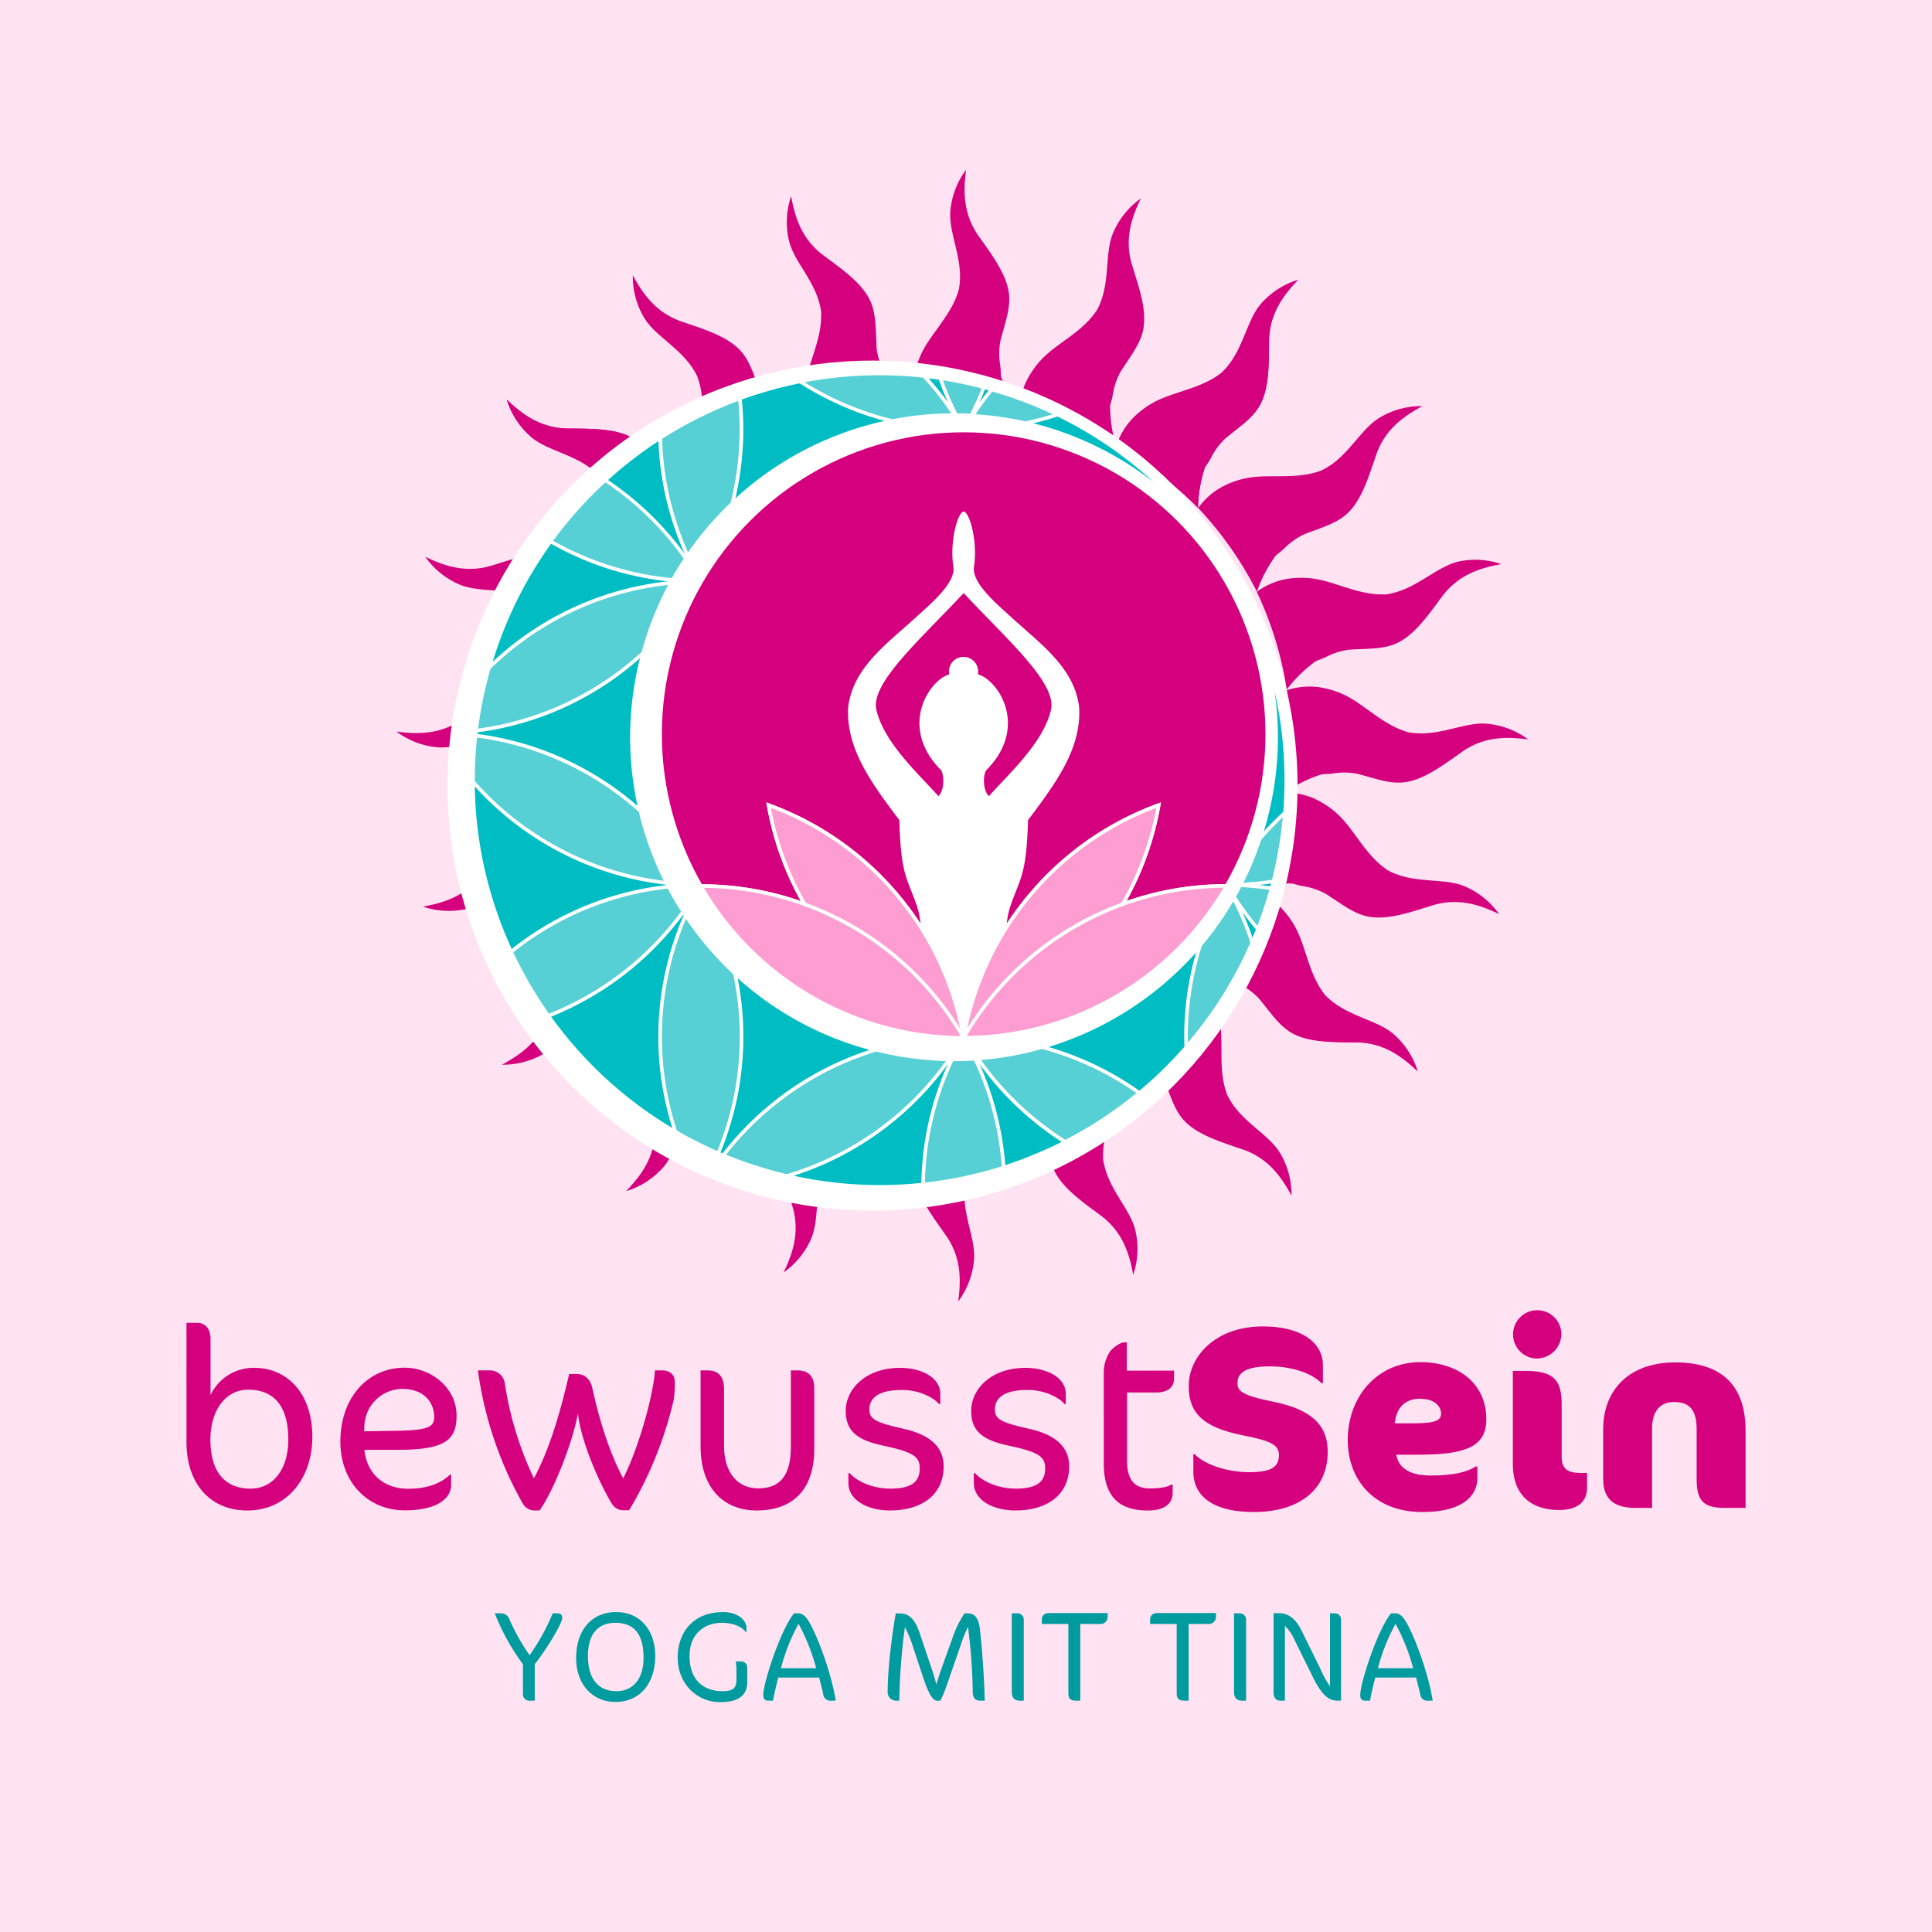 <svg xmlns="http://www.w3.org/2000/svg" viewBox="0 0 595.28 595.28"><defs><style>.cls-1{isolation:isolate;}.cls-2{fill:#ffe3f2;}.cls-3,.cls-8{fill:#d5007e;}.cls-4{fill:#009b9f;}.cls-5,.cls-9{fill:#fff;}.cls-6{fill:#00bdc3;}.cls-7{fill:#56d0d5;}.cls-10,.cls-8,.cls-9{stroke:#fff;stroke-miterlimit:10;stroke-width:1.1px;}.cls-10{fill:#fe9dd2;mix-blend-mode:multiply;}</style></defs><g class="cls-1"><g id="Ebene_1" data-name="Ebene 1"><rect class="cls-2" width="595.28" height="595.28"/><path class="cls-3" d="M294.17,74.83c1.07,4.45,2.18,9,1.32,14.1a4.36,4.36,0,0,1-.26.92c-1.31,4.33-4,8-6.58,11.63-1.34,1.85-2.6,3.59-3.66,5.39A26.86,26.86,0,0,0,281.42,118a22.46,22.46,0,0,0,1.07,8.63,109,109,0,0,1,31.51.53,41.58,41.58,0,0,1-5.49-11,3.65,3.65,0,0,1-.15-1.23,22.14,22.14,0,0,0-.19-2.47,21.14,21.14,0,0,1,.11-7.59c.28-1.08.58-2.15.88-3.2,1.21-4.29,2.25-8,1.63-11.79-.87-5.34-4.54-10.5-8.44-16l-.79-1.12c-4.84-6.83-4.77-13.91-3.88-20.48a24.88,24.88,0,0,0-4.85,12.63C292.54,68,293.33,71.34,294.17,74.83Z"/><path class="cls-3" d="M186,214.57a3.68,3.68,0,0,1-1.23.15,22.29,22.29,0,0,0-2.48.19,21.37,21.37,0,0,1-7.59-.11l-.73-.2-2.47-.68c-.77-.22-1.54-.44-2.3-.64-3.54-.95-6.5-1.48-9.48-1-5.34.88-10.51,4.55-16,8.45l-1.11.79c-6.83,4.84-13.91,4.77-20.48,3.87a24.73,24.73,0,0,0,12.62,4.86c3.14.29,6.43-.5,9.92-1.34,4.38-1.06,8.9-2.14,13.85-1.36a3.94,3.94,0,0,1,1.2.31c4.32,1.31,8,4,11.61,6.57,1.84,1.34,3.59,2.6,5.39,3.66a27.15,27.15,0,0,0,11.08,3.57,22.51,22.51,0,0,0,8.64-1.07,109.32,109.32,0,0,1,.52-31.51A41.52,41.52,0,0,1,186,214.57Z"/><path class="cls-3" d="M298.75,378.4c-1.07-4.45-2.17-9-1.32-14.1a3.66,3.66,0,0,1,.27-.91c1.3-4.33,4-8,6.58-11.64,1.33-1.85,2.59-3.59,3.66-5.39a27.1,27.1,0,0,0,3.57-11.09,22.85,22.85,0,0,0-1.07-8.63,109.39,109.39,0,0,1-31.52-.52,41.26,41.26,0,0,1,5.5,11,4.23,4.23,0,0,1,.15,1.23,22,22,0,0,0,.19,2.47,21.15,21.15,0,0,1-.12,7.59c-.28,1.08-.58,2.15-.87,3.2-1.21,4.29-2.26,8-1.64,11.79.87,5.34,4.55,10.51,8.44,16l.79,1.11c4.85,6.83,4.77,13.91,3.88,20.48a24.89,24.89,0,0,0,4.86-12.62C300.39,385.19,299.59,381.89,298.75,378.4Z"/><path class="cls-3" d="M407,238.66a3.92,3.92,0,0,1,1.23-.15,22.31,22.31,0,0,0,2.47-.19,21.37,21.37,0,0,1,7.59.11l.74.2,2.46.68c.77.22,1.54.44,2.3.64,3.54,1,6.51,1.48,9.48,1,5.35-.87,10.51-4.55,16-8.44l1.11-.79c6.83-4.85,13.92-4.78,20.49-3.88A25,25,0,0,0,458.17,223c-3.14-.29-6.43.51-9.92,1.34-4.38,1.06-8.9,2.14-13.85,1.37a3.9,3.9,0,0,1-1.19-.32c-4.32-1.31-8-4-11.61-6.57-1.85-1.33-3.6-2.6-5.39-3.66a27.2,27.2,0,0,0-11.09-3.57,22.71,22.71,0,0,0-8.64,1.07,109,109,0,0,1-.52,31.52A41.17,41.17,0,0,1,407,238.66Z"/><path class="cls-3" d="M341.19,81.55c-.36,4.56-.73,9.28-3.1,13.82a4.25,4.25,0,0,1-.54.79c-2.58,3.71-6.28,6.41-9.85,9-1.84,1.34-3.58,2.61-5.15,4a26.9,26.9,0,0,0-6.82,9.44,22.52,22.52,0,0,0-1.65,8.54,109,109,0,0,1,29.81,10.24,41.48,41.48,0,0,1-1.83-12.15,3.68,3.68,0,0,1,.24-1.22,21.6,21.6,0,0,0,.58-2.41,21.27,21.27,0,0,1,2.45-7.18c.6-.94,1.22-1.86,1.83-2.77,2.47-3.7,4.61-6.9,5.19-10.7.83-5.35-1.07-11.4-3.09-17.8l-.4-1.31c-2.5-8-.24-14.71,2.64-20.68A24.73,24.73,0,0,0,343,71.7C341.73,74.59,341.47,78,341.19,81.55Z"/><path class="cls-3" d="M195.11,181a3.63,3.63,0,0,1-1.22-.24,22.17,22.17,0,0,0-2.41-.58,21.22,21.22,0,0,1-7.18-2.46l-.65-.41-2.13-1.41c-.66-.45-1.33-.89-2-1.32-3.07-2-5.73-3.42-8.71-3.87-5.35-.83-11.4,1.07-17.8,3.09l-1.3.4c-8,2.5-14.71.24-20.68-2.64a24.8,24.8,0,0,0,10.5,8.52c2.9,1.25,6.28,1.51,9.85,1.79,4.49.35,9.13.71,13.59,3a4.16,4.16,0,0,1,1.05.67c3.7,2.58,6.39,6.27,9,9.84,1.35,1.84,2.62,3.58,4,5.15a27.34,27.34,0,0,0,9.44,6.82A22.72,22.72,0,0,0,197,209a109.18,109.18,0,0,1,10.23-29.81A41.75,41.75,0,0,1,195.11,181Z"/><path class="cls-3" d="M251.74,371.68c.35-4.56.72-9.28,3.1-13.82a4,4,0,0,1,.53-.79c2.58-3.71,6.28-6.41,9.86-9,1.84-1.34,3.58-2.61,5.14-4a26.86,26.86,0,0,0,6.82-9.44,22.81,22.81,0,0,0,1.66-8.55A109.24,109.24,0,0,1,249,315.83,41.43,41.43,0,0,1,250.87,328a4.19,4.19,0,0,1-.24,1.22,21.6,21.6,0,0,0-.58,2.41,21.52,21.52,0,0,1-2.46,7.18c-.6.94-1.21,1.86-1.82,2.77-2.48,3.7-4.61,6.9-5.2,10.7-.82,5.36,1.08,11.41,3.09,17.81l.41,1.3c2.5,8,.24,14.71-2.64,20.68A24.88,24.88,0,0,0,250,381.53C251.19,378.64,251.46,375.26,251.74,371.68Z"/><path class="cls-3" d="M397.82,272.21a4.33,4.33,0,0,1,1.22.24,21.91,21.91,0,0,0,2.4.58,21.27,21.27,0,0,1,7.19,2.46l.64.41,2.13,1.41,2,1.32c3.08,2,5.73,3.42,8.71,3.88,5.35.82,11.4-1.08,17.8-3.09l1.31-.41c8-2.5,14.7-.24,20.68,2.64a25.06,25.06,0,0,0-10.51-8.52c-2.89-1.24-6.27-1.51-9.85-1.79-4.49-.35-9.13-.71-13.59-3a3.94,3.94,0,0,1-1-.67c-3.71-2.58-6.4-6.27-9-9.84-1.35-1.84-2.62-3.58-4-5.14a27.14,27.14,0,0,0-9.44-6.83,22.71,22.71,0,0,0-8.54-1.65A109.09,109.09,0,0,1,385.67,274,41.82,41.82,0,0,1,397.82,272.21Z"/><path class="cls-3" d="M383.83,102.47c-1.75,4.23-3.56,8.61-7.22,12.18a4,4,0,0,1-.76.6c-3.6,2.73-8,4.15-12.16,5.53-2.16.71-4.21,1.39-6.13,2.22a26.79,26.79,0,0,0-9.4,6.87,22.47,22.47,0,0,0-4.21,7.61,109.46,109.46,0,0,1,25.19,19,41.42,41.42,0,0,1,2-12.12,3.69,3.69,0,0,1,.6-1.08,23.34,23.34,0,0,0,1.3-2.11A21.26,21.26,0,0,1,377.6,135c.86-.71,1.73-1.39,2.59-2.07,3.5-2.76,6.52-5.13,8.25-8.57,2.44-4.84,2.5-11.18,2.57-17.89v-1.37c.09-8.37,4.32-14.06,8.9-18.85a25,25,0,0,0-11.35,7.36C386.49,96,385.2,99.16,383.83,102.47Z"/><path class="cls-3" d="M214.16,151.93a3.87,3.87,0,0,1-1.09-.6A20.8,20.8,0,0,0,211,150a21.41,21.41,0,0,1-6.07-4.55l-.48-.6c-.54-.66-1.07-1.33-1.6-2s-1-1.25-1.48-1.87c-2.31-2.84-4.39-5-7.09-6.37-4.83-2.44-11.17-2.5-17.89-2.57H175c-8.37-.1-14.06-4.32-18.85-8.9a24.9,24.9,0,0,0,7.36,11.35c2.37,2.07,5.5,3.37,8.82,4.74,4.16,1.72,8.45,3.5,12,7a3.86,3.86,0,0,1,.78,1c2.73,3.6,4.15,7.93,5.53,12.13.71,2.17,1.38,4.22,2.21,6.14a27.13,27.13,0,0,0,6.87,9.4,22.69,22.69,0,0,0,7.62,4.21,109,109,0,0,1,18.95-25.19A41.36,41.36,0,0,1,214.16,151.93Z"/><path class="cls-3" d="M209.1,350.76c1.75-4.23,3.56-8.6,7.22-12.18a3.62,3.62,0,0,1,.75-.59c3.6-2.73,8-4.16,12.16-5.54,2.17-.71,4.21-1.39,6.13-2.21a27.07,27.07,0,0,0,9.41-6.87,22.79,22.79,0,0,0,4.21-7.62,109,109,0,0,1-25.19-18.95,41.36,41.36,0,0,1-2,12.12,3.93,3.93,0,0,1-.6,1.08,20.45,20.45,0,0,0-1.3,2.12,21.45,21.45,0,0,1-4.56,6.07c-.86.71-1.73,1.39-2.59,2.07-3.49,2.76-6.51,5.13-8.25,8.57-2.43,4.84-2.5,11.18-2.56,17.89l0,1.37c-.09,8.37-4.31,14.06-8.9,18.85a24.88,24.88,0,0,0,11.35-7.36C206.43,357.21,207.73,354.08,209.1,350.76Z"/><path class="cls-3" d="M378.77,301.3a4.08,4.08,0,0,1,1.08.6,20.15,20.15,0,0,0,2.11,1.3,21.3,21.3,0,0,1,6.08,4.56l.48.59c.54.66,1.06,1.33,1.59,2l1.49,1.87c2.3,2.85,4.39,5,7.08,6.38,4.84,2.43,11.17,2.49,17.89,2.56h1.36c8.38.1,14.06,4.32,18.85,8.9a25,25,0,0,0-7.35-11.34c-2.37-2.08-5.51-3.38-8.82-4.75-4.16-1.72-8.46-3.5-12-7a3.81,3.81,0,0,1-.79-.95c-2.72-3.6-4.15-7.94-5.53-12.14-.71-2.17-1.38-4.22-2.21-6.13a27.07,27.07,0,0,0-6.87-9.41,22.65,22.65,0,0,0-7.61-4.21,109.25,109.25,0,0,1-19,25.19A41.42,41.42,0,0,1,378.77,301.3Z"/><path class="cls-3" d="M383.83,102.47c-1.75,4.23-3.56,8.61-7.22,12.18a4,4,0,0,1-.76.6c-3.6,2.73-8,4.15-12.16,5.53-2.16.71-4.21,1.39-6.13,2.22a26.79,26.79,0,0,0-9.4,6.87,22.47,22.47,0,0,0-4.21,7.61,109.46,109.46,0,0,1,25.19,19,41.42,41.42,0,0,1,2-12.12,3.69,3.69,0,0,1,.6-1.08,23.34,23.34,0,0,0,1.3-2.11A21.26,21.26,0,0,1,377.6,135c.86-.71,1.73-1.39,2.59-2.07,3.5-2.76,6.52-5.13,8.25-8.57,2.44-4.84,2.5-11.18,2.57-17.89v-1.37c.09-8.37,4.32-14.06,8.9-18.85a25,25,0,0,0-11.35,7.36C386.49,96,385.2,99.16,383.83,102.47Z"/><path class="cls-3" d="M214.16,151.93a3.87,3.87,0,0,1-1.09-.6A20.8,20.8,0,0,0,211,150a21.41,21.41,0,0,1-6.07-4.55l-.48-.6c-.54-.66-1.07-1.33-1.6-2s-1-1.25-1.48-1.87c-2.31-2.84-4.39-5-7.09-6.37-4.83-2.44-11.17-2.5-17.89-2.57H175c-8.37-.1-14.06-4.32-18.85-8.9a24.9,24.9,0,0,0,7.36,11.35c2.37,2.07,5.5,3.37,8.82,4.74,4.16,1.72,8.45,3.5,12,7a3.86,3.86,0,0,1,.78,1c2.73,3.6,4.15,7.93,5.53,12.13.71,2.17,1.38,4.22,2.21,6.14a27.13,27.13,0,0,0,6.87,9.4,22.69,22.69,0,0,0,7.62,4.21,109,109,0,0,1,18.95-25.19A41.36,41.36,0,0,1,214.16,151.93Z"/><path class="cls-3" d="M209.1,350.76c1.75-4.23,3.56-8.6,7.22-12.18a3.62,3.62,0,0,1,.75-.59c3.6-2.73,8-4.16,12.16-5.54,2.17-.71,4.21-1.39,6.13-2.21a27.07,27.07,0,0,0,9.41-6.87,22.79,22.79,0,0,0,4.21-7.62,109,109,0,0,1-25.19-18.95,41.36,41.36,0,0,1-2,12.12,3.93,3.93,0,0,1-.6,1.08,20.45,20.45,0,0,0-1.3,2.12,21.45,21.45,0,0,1-4.56,6.07c-.86.71-1.73,1.39-2.59,2.07-3.49,2.76-6.51,5.13-8.25,8.57-2.43,4.84-2.5,11.18-2.56,17.89l0,1.37c-.09,8.37-4.31,14.06-8.9,18.85a24.88,24.88,0,0,0,11.35-7.36C206.43,357.21,207.73,354.08,209.1,350.76Z"/><path class="cls-3" d="M378.77,301.3a4.08,4.08,0,0,1,1.08.6,20.15,20.15,0,0,0,2.11,1.3,21.3,21.3,0,0,1,6.08,4.56l.48.59c.54.66,1.06,1.33,1.59,2l1.49,1.87c2.3,2.85,4.39,5,7.08,6.38,4.84,2.43,11.17,2.49,17.89,2.56h1.36c8.38.1,14.06,4.32,18.85,8.9a25,25,0,0,0-7.35-11.34c-2.37-2.08-5.51-3.38-8.82-4.75-4.16-1.72-8.46-3.5-12-7a3.81,3.81,0,0,1-.79-.95c-2.72-3.6-4.15-7.94-5.53-12.14-.71-2.17-1.38-4.22-2.21-6.13a27.07,27.07,0,0,0-6.87-9.41,22.65,22.65,0,0,0-7.61-4.21,109.25,109.25,0,0,1-19,25.19A41.42,41.42,0,0,1,378.77,301.3Z"/><path class="cls-3" d="M417.91,135.54c-3,3.49-6,7.09-10.63,9.36a4.61,4.61,0,0,1-.9.33c-4.27,1.48-8.84,1.5-13.27,1.51-2.28,0-4.44,0-6.52.21a26.83,26.83,0,0,0-11.06,3.63,22.37,22.37,0,0,0-6.36,5.94,109.51,109.51,0,0,1,18.1,25.8,41.33,41.33,0,0,1,5.65-10.9,4.32,4.32,0,0,1,.91-.85,21.11,21.11,0,0,0,1.89-1.6,21.37,21.37,0,0,1,6.21-4.37c1-.41,2.07-.79,3.1-1.17,4.18-1.54,7.79-2.87,10.5-5.61,3.81-3.84,5.83-9.85,8-16.21l.44-1.3c2.68-7.94,8.45-12,14.29-15.18a24.8,24.8,0,0,0-13.07,3.5C422.44,130.24,420.24,132.81,417.91,135.54Z"/><path class="cls-3" d="M241.27,130.15a3.82,3.82,0,0,1-.85-.9,20.12,20.12,0,0,0-1.61-1.89,21.37,21.37,0,0,1-4.37-6.21l-.27-.71c-.31-.8-.6-1.6-.9-2.4s-.55-1.5-.83-2.24c-1.32-3.42-2.63-6.13-4.77-8.25-3.85-3.81-9.86-5.83-16.22-8l-1.29-.43c-7.94-2.68-12-8.45-15.18-14.29a24.85,24.85,0,0,0,3.49,13.07c1.61,2.7,4.19,4.9,6.92,7.23,3.42,2.93,7,6,9.24,10.4a4,4,0,0,1,.45,1.16c1.48,4.26,1.49,8.83,1.51,13.25,0,2.28,0,4.44.2,6.52a27.18,27.18,0,0,0,3.63,11.06,22.78,22.78,0,0,0,5.94,6.36,109.57,109.57,0,0,1,25.81-18.1A41.36,41.36,0,0,1,241.27,130.15Z"/><path class="cls-3" d="M175,317.69c3-3.48,6.05-7.09,10.63-9.36a4.2,4.2,0,0,1,.9-.32c4.27-1.49,8.85-1.5,13.28-1.52,2.28,0,4.43,0,6.51-.21a26.9,26.9,0,0,0,11.07-3.62,22.82,22.82,0,0,0,6.36-6,108.72,108.72,0,0,1-18.1-25.8,41.66,41.66,0,0,1-5.66,10.9,3.87,3.87,0,0,1-.91.85,21.11,21.11,0,0,0-1.89,1.6,21,21,0,0,1-6.2,4.37c-1,.41-2.08.79-3.11,1.17-4.17,1.54-7.78,2.87-10.49,5.61-3.81,3.85-5.83,9.86-8,16.22l-.43,1.29c-2.68,7.94-8.45,12-14.29,15.18a24.85,24.85,0,0,0,13.06-3.49C170.48,323,172.68,320.42,175,317.69Z"/><path class="cls-3" d="M351.66,323.08a3.88,3.88,0,0,1,.85.91,19.85,19.85,0,0,0,1.6,1.88,21.37,21.37,0,0,1,4.37,6.21l.28.71c.3.8.6,1.6.89,2.4s.55,1.5.84,2.24c1.31,3.42,2.62,6.13,4.76,8.25,3.85,3.81,9.86,5.83,16.22,8l1.3.43c7.93,2.68,12,8.45,15.17,14.29a25,25,0,0,0-3.49-13.06c-1.61-2.71-4.19-4.91-6.91-7.24-3.43-2.92-7-5.95-9.24-10.4a4,4,0,0,1-.46-1.16c-1.47-4.26-1.49-8.83-1.5-13.25,0-2.28,0-4.43-.21-6.51a27.22,27.22,0,0,0-3.63-11.07,22.64,22.64,0,0,0-5.94-6.36,108.93,108.93,0,0,1-25.8,18.1A41.51,41.51,0,0,1,351.66,323.08Z"/><path class="cls-3" d="M440.11,177.53c-3.9,2.4-7.94,4.87-13,5.61a3.86,3.86,0,0,1-1,0c-4.52.09-8.87-1.31-13.09-2.67-2.17-.7-4.22-1.35-6.26-1.81a26.93,26.93,0,0,0-11.65,0,22.66,22.66,0,0,0-7.88,3.69,108.69,108.69,0,0,1,9.24,30.13,41.79,41.79,0,0,1,8.75-8.62,4,4,0,0,1,1.13-.52,22.52,22.52,0,0,0,2.29-.95,21.25,21.25,0,0,1,7.25-2.23c1.11-.07,2.22-.12,3.32-.16,4.45-.17,8.29-.32,11.71-2.09,4.81-2.48,8.59-7.57,12.58-13l.82-1.1c5-6.72,11.76-8.83,18.28-10a24.76,24.76,0,0,0-13.51-.72C446.06,173.88,443.17,175.66,440.11,177.53Z"/><path class="cls-3" d="M273.78,117.82a4,4,0,0,1-.53-1.13,22.1,22.1,0,0,0-.94-2.29,21.11,21.11,0,0,1-2.24-7.25l0-.77c0-.85-.08-1.7-.11-2.55s-.07-1.6-.11-2.39c-.19-3.66-.6-6.64-2-9.32-2.48-4.81-7.57-8.59-13-12.59l-1.09-.81c-6.72-5-8.84-11.76-10-18.28a24.82,24.82,0,0,0-.72,13.5c.7,3.08,2.47,6,4.35,9,2.35,3.84,4.78,7.81,5.57,12.75A4,4,0,0,1,253,97c.09,4.51-1.31,8.86-2.66,13.07-.7,2.17-1.36,4.22-1.81,6.26a27,27,0,0,0,0,11.64,22.41,22.41,0,0,0,3.68,7.89,108.86,108.86,0,0,1,30.14-9.24A41.55,41.55,0,0,1,273.78,117.82Z"/><path class="cls-3" d="M152.81,275.7c3.91-2.39,7.94-4.87,13-5.61a4.41,4.41,0,0,1,1,0c4.52-.09,8.88,1.31,13.1,2.67,2.17.7,4.22,1.36,6.25,1.81a26.93,26.93,0,0,0,11.65,0,22.73,22.73,0,0,0,7.88-3.68,109.54,109.54,0,0,1-9.24-30.14,41.27,41.27,0,0,1-8.74,8.62,4,4,0,0,1-1.13.53,20.06,20.06,0,0,0-2.29.94A21.53,21.53,0,0,1,177,253c-1.11.07-2.21.11-3.31.15-4.45.17-8.29.32-11.71,2.09-4.82,2.48-8.59,7.57-12.59,13l-.82,1.1c-5,6.72-11.75,8.84-18.28,10a24.87,24.87,0,0,0,13.51.71C146.86,279.35,149.75,277.58,152.81,275.7Z"/><path class="cls-3" d="M319.15,335.41a4,4,0,0,1,.52,1.13,22.52,22.52,0,0,0,.95,2.29,21.3,21.3,0,0,1,2.23,7.26l0,.76c0,.85.07,1.71.11,2.55s.06,1.6.1,2.39c.19,3.66.6,6.64,2,9.32,2.48,4.81,7.58,8.59,13,12.59l1.09.81c6.72,5,8.84,11.76,10,18.28a24.93,24.93,0,0,0,.72-13.5c-.7-3.08-2.47-6-4.34-9-2.36-3.84-4.79-7.81-5.58-12.75a4.27,4.27,0,0,1-.07-1.24c-.09-4.51,1.31-8.86,2.66-13.07.7-2.17,1.36-4.22,1.82-6.26a27.2,27.2,0,0,0,0-11.64,22.7,22.7,0,0,0-3.69-7.89,109,109,0,0,1-30.13,9.25A41.51,41.51,0,0,1,319.15,335.41Z"/><path class="cls-3" d="M76.24,465.4c-11.8,0-18.78-8.63-18.78-21V407.58h3.41c1.9,0,4,1.43,4,4.92v17.34a14.65,14.65,0,0,1,13.55-8.39c9.74,0,17.82,7.52,17.82,21.3C96.2,455.66,88.28,465.4,76.24,465.4Zm.23-37.22c-6.81,0-11.64,6.18-11.64,15.36,0,10.62,5,15.13,12.36,15.13,7,0,11.64-6,11.64-15.13C88.83,432.06,83.37,428.18,76.47,428.18Z"/><path class="cls-3" d="M122.73,446.71H112.27c.71,7.05,5.63,12,13.55,12,6.49,0,10.45-2.06,12.83-4.35H139v3.16c0,4.44-4.75,7.84-14.25,7.84-11.65,0-19.88-8.95-19.88-21.14,0-13.71,8.55-22.81,19.8-22.81,8.23,0,16,6.25,16,14.73C140.71,443.62,137.22,446.71,122.73,446.71Zm1.19-18.77a11.82,11.82,0,0,0-11.65,11.33l-.08,1.74,9.59-.16c10.21-.16,12-1.11,12-4.28C133.74,432,130.57,427.94,123.92,427.94Z"/><path class="cls-3" d="M207.55,431.43a118.43,118.43,0,0,1-13.7,33.9h-1.42a4.28,4.28,0,0,1-4-2.14c-3.88-6.5-9.26-18.62-10.37-27.65-1.58,8.88-7.45,23.69-11.8,29.86h-1.51a4.19,4.19,0,0,1-3.72-2.21,114.46,114.46,0,0,1-13.78-40.95h3.8a4.62,4.62,0,0,1,4.51,4.12,104,104,0,0,0,8.95,29.14c5.39-10.06,8.64-22.65,10.86-32.15h2.29c2.62,0,4.28,1.74,4.83,4.27,1.91,8.8,5,19.41,9.51,27.88,4.28-8.23,9.11-24.31,9.82-33.26h2.22c2.3,0,3.88,1.26,3.88,3.56A32.75,32.75,0,0,1,207.55,431.43Z"/><path class="cls-3" d="M233.13,465.4c-10.38,0-17.27-7.2-17.27-19.64V422.24h2.22c3.25,0,5,1.9,5,5.62v17.51c0,8.63,4.36,13.22,10.54,13.22,6.65,0,10.06-3.8,10.06-12.91V422.24h2c3.48,0,5.22,1.82,5.22,5.62V446.4C250.87,458.83,244.46,465.4,233.13,465.4Z"/><path class="cls-3" d="M274.23,465.4c-7.12,0-12.83-3.32-12.83-8.39v-3.09h.4c2.38,2.61,7.13,4.75,12.59,4.75,6.26,0,9-2,9-6.18,0-3.48-1.5-5-11.17-7.05-7.92-1.66-11.64-4.35-11.64-10.69,0-6.89,6.26-13.3,16.79-13.3,6.26,0,12.36,2.85,12.36,8v3.16h-.4c-1.82-2.21-6.41-4.35-11.4-4.35-7.21,0-10.06,2.45-10.06,6,0,2.85,1.58,4,10.37,5.94,8.4,1.82,12.52,5.7,12.52,11.56C290.79,460.65,283.9,465.4,274.23,465.4Z"/><path class="cls-3" d="M312.88,465.4c-7.12,0-12.83-3.32-12.83-8.39v-3.09h.4c2.37,2.61,7.13,4.75,12.59,4.75,6.26,0,9-2,9-6.18,0-3.48-1.5-5-11.17-7.05-7.92-1.66-11.64-4.35-11.64-10.69,0-6.89,6.26-13.3,16.79-13.3,6.26,0,12.36,2.85,12.36,8v3.16H328c-1.82-2.21-6.41-4.35-11.4-4.35-7.21,0-10.06,2.45-10.06,6,0,2.85,1.58,4,10.37,5.94,8.4,1.82,12.52,5.7,12.52,11.56C329.44,460.65,322.55,465.4,312.88,465.4Z"/><path class="cls-3" d="M347.18,422.32h14.57v2.37c0,2.62-1.74,4.36-5.54,4.36h-8.95v21c0,6,2.37,8.55,7,8.55,2.61,0,5.14-.23,6.65-1.18h.4v2.53c0,3.56-2.78,5.46-7.69,5.46-9.42,0-13.54-4.91-13.54-14.65V423.19a11.86,11.86,0,0,1,1.82-6.58c1-1.5,3.41-3,4.44-3h.87Z"/><path class="cls-3" d="M386.22,465.88c-12,0-18.53-4.59-18.53-12.44v-5.38h.39c3.41,3.48,10.54,5.54,16.8,5.54,7,0,9.18-1.66,9.18-5.3,0-3.33-3-4.44-11.32-6.1-11.88-2.38-16.48-6.73-16.48-15.05,0-9.74,8.87-18.46,22.73-18.46,13.47,0,18.62,6.1,18.62,11.73v5.78h-.4C403.57,422.55,397,421,391.29,421c-7.44,0-10,2-10,5.07,0,2.45,1,3.8,11.17,5.86,11.25,2.3,16.63,6.89,16.63,15.37C409.11,458.59,400.8,465.88,386.22,465.88Z"/><path class="cls-3" d="M436.67,448.22h-6.49c.87,4.35,4.43,6.41,10.69,6.41,7,0,11.33-1.11,13.78-2.77h.56v3.49c0,5.54-4.52,10.53-16.95,10.53-15.05,0-23-10.14-23-22.18,0-13.23,8.95-24,22.41-24,11.41,0,20.28,6.42,20.28,17.51C458,445.92,451.4,448.22,436.67,448.22Zm1-17.27c-5.31,0-7.52,3.41-7.92,7.6h5.86c7.13,0,8.4-1.11,8.4-3C444,433.33,442.06,431,437.7,431Z"/><path class="cls-3" d="M473.26,418.59a7.45,7.45,0,1,1,7.84-7.44A7.69,7.69,0,0,1,473.26,418.59Zm7.13,46.66c-8,0-14.26-4-14.26-14.26V422.4h3.72c8.56,0,11.33,2.45,11.33,10.37v16c0,3.88,1.82,5.07,6,5.07H489v4.44C489,463.5,485.06,465.25,480.39,465.25Z"/><path class="cls-3" d="M531.47,464.61c-6.65,0-8.71-2.22-8.71-8.87V440.45c0-5.86-2-8.47-7-8.47-4.35,0-6.73,2.93-6.73,8.24v24.39h-5.07c-6.42,0-10-2.53-10-8.87V440.45c0-12.51,8.32-20.67,22.18-20.67,15.44,0,21.7,8.16,21.7,21.07v23.76Z"/><path class="cls-4" d="M164.76,512.73V524h-1.35a2,2,0,0,1-2.29-2.17v-9.07a67.64,67.64,0,0,1-8.68-15.68h1.87A2.76,2.76,0,0,1,157,499a64.9,64.9,0,0,0,6.17,11,65.25,65.25,0,0,0,7.13-12.91h1.51a1.28,1.28,0,0,1,1.42,1.46C173.27,500.26,167.69,509.24,164.76,512.73Z"/><path class="cls-4" d="M189.51,524.41c-6.49,0-12-5-12-13.54,0-8.28,4.48-14.18,12.39-14.18,7.25,0,12,5.55,12,13.5C201.9,518.43,197.43,524.41,189.51,524.41Zm0-24.39c-5.11,0-8.36,3.32-8.36,10.17s3,10.89,8.79,10.89c5.23,0,8.36-4,8.36-10.21C198.3,503.66,195.57,500,189.51,500Z"/><path class="cls-4" d="M230,501.56v1.31h-.2c-1.15-1.54-3.6-2.85-7.48-2.85-5.11,0-9.86,3.29-9.86,10.21,0,7.65,4.59,10.85,10.09,10.85,3.45,0,4.36-1,4.36-3.68v-2.49a21.6,21.6,0,0,0-.2-3h1.63a1.85,1.85,0,0,1,1.9,1.86v4.59c0,3.8-2.46,6.1-8.36,6.1-7,0-13.07-5.54-13.07-13.74,0-7.92,4.92-14,13.94-14C227.25,496.69,230,499.15,230,501.56Z"/><path class="cls-4" d="M256.16,524a2.18,2.18,0,0,1-2.5-1.9c-.36-1.86-.95-3.92-1.27-5.22H239.8c-.51,2-1.23,4.91-1.62,7.12h-1.39c-1.14,0-1.62-.51-1.62-1.74,0-3.72,5.34-20.11,9.5-25.18h1.19c1.5,0,2.5,1,3.64,3,2.38,4.15,6.62,15.2,8,23.91Zm-10.1-23.67A58,58,0,0,0,240.63,514h10.85A62.48,62.48,0,0,0,246.06,500.34Z"/><path class="cls-4" d="M302.09,524c-1.63,0-2.38-.83-2.38-2.89a168.2,168.2,0,0,0-1.46-19.83,43.83,43.83,0,0,0-2.38,6l-4.19,12.08a39.05,39.05,0,0,1-1.95,4.67h-.83c-1.07,0-2.37-.83-4.43-7.08l-3.37-10.18a34.51,34.51,0,0,0-2.29-5.42A190.66,190.66,0,0,0,277.1,524H276a2.58,2.58,0,0,1-2.49-2.89c0-7.44,1.47-18.29,2.49-24h1.35c3.49,0,5,3.13,6,6l3.56,10.57a54,54,0,0,1,1.59,5.38c.43-1.58,1.11-3.64,1.78-5.46l3.48-9.7a30,30,0,0,1,3.45-6.81h.95c2.41,0,3.44,1.78,3.8,5.11.75,6.81,1.31,15.52,1.46,21.81Z"/><path class="cls-4" d="M314.13,524c-1.39,0-2.38-.79-2.38-2.65V497.09h1.75a1.92,1.92,0,0,1,1.94,1.82V524Z"/><path class="cls-4" d="M339.19,500.37h-6.33V524h-1.35c-1.54,0-2.33-.51-2.33-2.29V500.37H321V499c0-1,.63-2,2.3-2h18v1.38A2.2,2.2,0,0,1,339.19,500.37Z"/><path class="cls-4" d="M372.58,500.37h-6.34V524H364.9c-1.55,0-2.34-.51-2.34-2.29V500.37h-8.2V499c0-1,.64-2,2.3-2h18v1.38A2.21,2.21,0,0,1,372.58,500.37Z"/><path class="cls-4" d="M382.6,524c-1.39,0-2.38-.79-2.38-2.65V497.09H382a1.92,1.92,0,0,1,1.94,1.82V524Z"/><path class="cls-4" d="M412.1,524c-2.46,0-4.64-1.34-7.49-7.08l-5.7-11.53a15.22,15.22,0,0,0-3-4.47V524h-1.5c-1.15,0-2-.87-2-2.45V497.05h1.74c3.17,0,5.31,2.18,6.89,5.38l5.7,11.57a32.2,32.2,0,0,0,3.05,5.58V497.09h1.51a1.88,1.88,0,0,1,1.9,1.9v25Z"/><path class="cls-4" d="M440.09,524a2.18,2.18,0,0,1-2.49-1.9c-.36-1.86-1-3.92-1.27-5.22H423.74c-.51,2-1.23,4.91-1.62,7.12h-1.39c-1.15,0-1.62-.51-1.62-1.74,0-3.72,5.34-20.11,9.5-25.18h1.19c1.5,0,2.49,1,3.64,3,2.38,4.15,6.62,15.2,8,23.91ZM430,500.34A58,58,0,0,0,424.57,514h10.85A62.48,62.48,0,0,0,430,500.34Z"/><circle class="cls-5" cx="268.83" cy="242.06" r="130.96"/><path class="cls-6" d="M319.77,130.78a99.5,99.5,0,0,1,35.75,17.84,123.75,123.75,0,0,0-29.68-20.28q-3.68,1.2-7.47,2.08Z"/><path class="cls-7" d="M315.91,129.83q4.3-.9,8.48-2.19a125.48,125.48,0,0,0-18.63-7q-2.75,3.36-5.16,7A101.52,101.52,0,0,1,315.91,129.83Z"/><path class="cls-6" d="M395.39,250.16a124.16,124.16,0,0,0-2.64-37.06A99.34,99.34,0,0,1,390.32,253c-.28,1.08-.59,2.14-.91,3.19C391.31,254.08,393.31,252.08,395.39,250.16Z"/><path class="cls-6" d="M304.61,120.28l-1.13-.32c-.52,1.33-1.07,2.64-1.65,3.94C302.73,122.67,303.66,121.47,304.61,120.28Z"/><path class="cls-7" d="M275,129.17a99.78,99.78,0,0,1,18.09-1.81,93.83,93.83,0,0,0-8.66-11,124,124,0,0,0-36.52,1.42A92.42,92.42,0,0,0,275,129.17Z"/><path class="cls-7" d="M204.51,271.38a100.25,100.25,0,0,1-7.68-21.23A92.68,92.68,0,0,0,147,227.26a123.4,123.4,0,0,0-.7,13.4A92.85,92.85,0,0,0,204.51,271.38Z"/><path class="cls-7" d="M395.24,251.8a93.12,93.12,0,0,0-6.66,7,98.88,98.88,0,0,1-5.45,13.18q4.46-.26,8.79-.9A127,127,0,0,0,395.24,251.8Z"/><path class="cls-6" d="M301.83,327.88A93.57,93.57,0,0,1,309.74,359a125.41,125.41,0,0,0,17.37-7.17A95,95,0,0,1,301.83,327.88Z"/><path class="cls-7" d="M294.92,127.36c1.32,0,2.64.06,4,.13,1.29-2.54,2.47-5.14,3.52-7.81q-5.94-1.55-11.9-2.49A92.89,92.89,0,0,0,294.92,127.36Z"/><path class="cls-6" d="M244.58,362.27a124,124,0,0,0,39.3,2.2,93.44,93.44,0,0,1,8.17-36.59A94.49,94.49,0,0,1,244.58,362.27Z"/><path class="cls-6" d="M385.92,288.94c.36-.85.71-1.7,1.05-2.56-1.44-1.71-2.82-3.46-4.13-5.27C384,283.66,385,286.28,385.92,288.94Z"/><path class="cls-7" d="M205.86,180.24a92.65,92.65,0,0,0-54.72,25.82c-.2.68-.4,1.36-.58,2.05a125.11,125.11,0,0,0-3.24,16.38,92.7,92.7,0,0,0,50.38-23.63A100.34,100.34,0,0,1,205.86,180.24Z"/><path class="cls-6" d="M289.28,117c-1-.15-2.11-.3-3.16-.43q3.13,3.53,5.92,7.33Q290.52,120.51,289.28,117Z"/><path class="cls-7" d="M328.25,351.21a125.19,125.19,0,0,0,21.91-14.41,92.55,92.55,0,0,0-29.11-13.6,99.16,99.16,0,0,1-18.77,3.41A93.64,93.64,0,0,0,328.25,351.21Z"/><path class="cls-6" d="M211,170.69a93.45,93.45,0,0,1-8.12-34.78,126.3,126.3,0,0,0-15.54,12A94.9,94.9,0,0,1,211,170.69Z"/><path class="cls-6" d="M197.19,202.79a93.65,93.65,0,0,1-50,22.85c0,.17-.05.34-.07.51a93.68,93.68,0,0,1,49.31,22.16A99.37,99.37,0,0,1,197.19,202.79Z"/><path class="cls-7" d="M391.09,274.16c-2.86-.4-5.75-.68-8.68-.82-.51,1-1,2-1.57,2.91a95.31,95.31,0,0,0,6.58,9Q389.49,279.83,391.09,274.16Z"/><path class="cls-6" d="M368.55,293.44a100.22,100.22,0,0,1-45.49,29.16,94,94,0,0,1,28,13.47,124,124,0,0,0,13.87-13.55c0-1-.05-2-.05-3.08A93.4,93.4,0,0,1,368.55,293.44Z"/><path class="cls-6" d="M388.05,272.66c1.12.12,2.23.27,3.34.43l.12-.42c0-.16.07-.31.11-.47C390.44,272.38,389.25,272.53,388.05,272.66Z"/><path class="cls-7" d="M380,277.71a99.35,99.35,0,0,1-9.68,13.7,92.45,92.45,0,0,0-4.34,28c0,.62,0,1.23,0,1.84a123.87,123.87,0,0,0,19.28-30.82A92,92,0,0,0,380,277.71Z"/><path class="cls-7" d="M300.1,326.77q-3.19.19-6.41.19a92.39,92.39,0,0,0-8.71,37.4,124.25,124.25,0,0,0,23.68-5A92.25,92.25,0,0,0,300.1,326.77Z"/><path class="cls-7" d="M225.87,300.13a99.85,99.85,0,0,1-14.52-17,92.54,92.54,0,0,0-2.77,65.22A122.84,122.84,0,0,0,221,354.64a92.62,92.62,0,0,0,4.9-54.51Z"/><path class="cls-7" d="M212,170.18a99,99,0,0,1,13.11-15.28,92.61,92.61,0,0,0,2.79-22.55c0-3-.15-5.93-.43-8.84A125.28,125.28,0,0,0,204,135.22,92.28,92.28,0,0,0,212,170.18Z"/><path class="cls-6" d="M222,355.07l.67.28a94.35,94.35,0,0,1,45.29-31.86,99.31,99.31,0,0,1-40.67-22.09A93.74,93.74,0,0,1,222,355.07Z"/><path class="cls-7" d="M242.42,361.78a93.29,93.29,0,0,0,49-34.86A100.2,100.2,0,0,1,270,324a93.3,93.3,0,0,0-46.29,31.78,126.35,126.35,0,0,0,15.07,5.07C240,361.19,241.19,361.49,242.42,361.78Z"/><path class="cls-7" d="M186.55,148.62a124.14,124.14,0,0,0-16.13,18A92.24,92.24,0,0,0,207,178.12q1.74-3.09,3.68-6A93.81,93.81,0,0,0,186.55,148.62Z"/><path class="cls-6" d="M205.19,272.74l-.09-.17a93.92,93.92,0,0,1-58.81-30.26,124.31,124.31,0,0,0,11.38,50.08A93.62,93.62,0,0,1,205.19,272.74Z"/><path class="cls-6" d="M205.8,179.12a93.13,93.13,0,0,1-36-11.59,124.36,124.36,0,0,0-18,36.39A93.77,93.77,0,0,1,205.8,179.12Z"/><path class="cls-6" d="M169.81,313.25a124.34,124.34,0,0,0,37.35,34.3,93.62,93.62,0,0,1,3.47-65.5l-.14-.21A94.5,94.5,0,0,1,169.81,313.25Z"/><path class="cls-6" d="M226.58,153.54a100.3,100.3,0,0,1,46-23.86,93.47,93.47,0,0,1-26.18-11.57,124.62,124.62,0,0,0-17.83,5c.3,3,.46,6.12.46,9.23A93.65,93.65,0,0,1,226.58,153.54Z"/><path class="cls-7" d="M158.15,293.42a125.59,125.59,0,0,0,11,18.91,93.29,93.29,0,0,0,40.7-31.47q-2.19-3.45-4.11-7.07A92.59,92.59,0,0,0,158.15,293.42Z"/><circle class="cls-8" cx="296.92" cy="226.19" r="93.54"/><path class="cls-9" d="M296.92,319.74A93.5,93.5,0,0,0,357,248.08,93.48,93.48,0,0,0,296.92,319.74Z"/><path class="cls-9" d="M296.92,319.74a93.48,93.48,0,0,1-60.1-71.66A93.47,93.47,0,0,1,296.92,319.74Z"/><path class="cls-9" d="M296.92,319.74a93.52,93.52,0,0,0,81-46.78A93.48,93.48,0,0,0,296.92,319.74Z"/><path class="cls-9" d="M215.93,273a93.52,93.52,0,0,0,81,46.78A93.45,93.45,0,0,0,215.93,273Z"/><path class="cls-5" d="M313.26,301.39c-3.64-6.17-4.15-16-1.8-22.63,3-8.5,4.78-9.25,5.3-26.08,8.61-11.44,16.44-22,15.75-34.7-1.41-12.23-11.93-19.56-20.68-27.6-4.65-4.26-12.46-10.67-11.73-15.75,1.23-8.14-1.49-17-3.18-17s-4.4,8.89-3.17,17c.73,5.08-7.09,11.49-11.73,15.75-8.76,8-19.27,15.37-20.69,27.6-.68,12.66,7.15,23.26,15.76,34.7.51,16.83,2.27,17.58,5.3,26.08,2.34,6.59,1.84,16.46-1.8,22.63-2.06,3.47-4.09,7-6.23,10.5l22.54,7.83v0H297v0l22.54-7.83C317.35,308.4,315.31,304.86,313.26,301.39Zm-8.55-56.09c-1.68-1.5-2-5.78-.91-7.9,11.89-11.85,5.7-24.81-.55-28.76a9.61,9.61,0,0,0-1.95-.89,4.4,4.4,0,0,0,.07-.73,4.49,4.49,0,1,0-8.89.75,9.87,9.87,0,0,0-1.89.87c-6.24,4-12.43,16.91-.54,28.76,1,2.12.77,6.4-.91,7.9-6.34-7.1-16.69-16.41-19.1-26.52-2-8.23,13.64-21.83,26.88-36.05,13.25,14.22,28.9,27.82,26.89,36.05C321.4,228.89,311.05,238.2,304.71,245.3Z"/><path class="cls-10" d="M296.92,319.74A93.5,93.5,0,0,0,357,248.08,93.48,93.48,0,0,0,296.92,319.74Z"/><path class="cls-10" d="M296.92,319.74a93.48,93.48,0,0,1-60.1-71.66A93.47,93.47,0,0,1,296.92,319.74Z"/><path class="cls-10" d="M296.92,319.74a93.52,93.52,0,0,0,81-46.78A93.48,93.48,0,0,0,296.92,319.74Z"/><path class="cls-10" d="M215.93,273a93.52,93.52,0,0,0,81,46.78A93.45,93.45,0,0,0,215.93,273Z"/></g></g></svg>